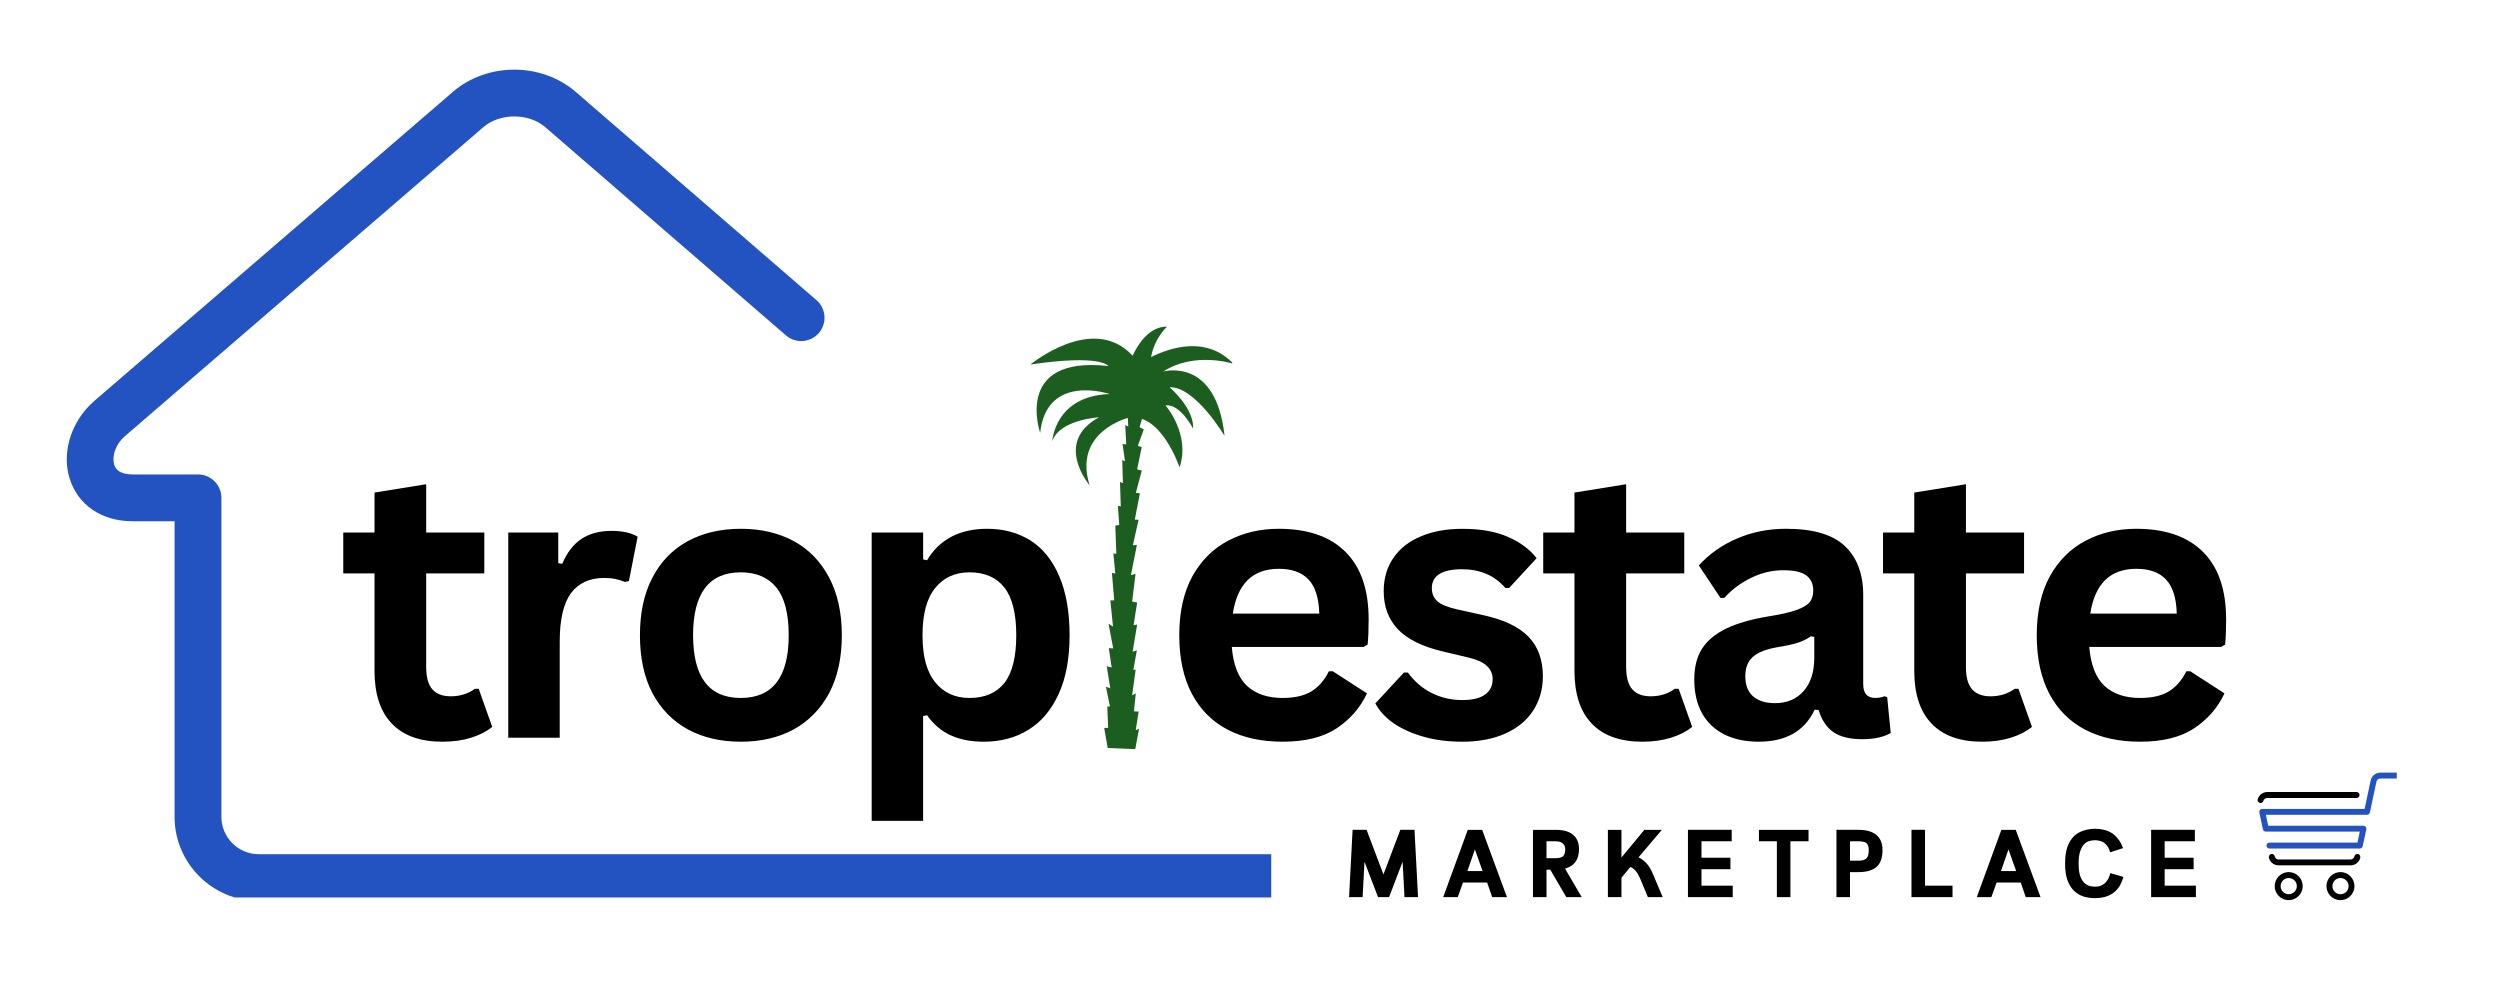 <?xml version="1.0" encoding="UTF-8"?>
<svg xmlns="http://www.w3.org/2000/svg" width="250" height="100" version="1.0" viewBox="0 0 187.5 75">
  <defs>
    <clipPath id="a">
      <path d="M5 5.223h90.344v62.086H5Zm0 0"></path>
    </clipPath>
    <clipPath id="b">
      <path d="M82 29h4v28h-4Zm0 0"></path>
    </clipPath>
    <clipPath id="c">
      <path d="m76.121 23.211 16.441.68-1.363 32.883-16.441-.68Zm0 0"></path>
    </clipPath>
    <clipPath id="d">
      <path d="m92.656 23.895-16.441-.68-1.363 32.883 16.441.68Zm0 0"></path>
    </clipPath>
    <clipPath id="e">
      <path d="M77 24h16v13H77Zm0 0"></path>
    </clipPath>
    <clipPath id="f">
      <path d="m76.121 23.211 16.441.68-1.363 32.883-16.441-.68Zm0 0"></path>
    </clipPath>
    <clipPath id="g">
      <path d="m92.656 23.895-16.441-.68-1.363 32.883 16.441.68Zm0 0"></path>
    </clipPath>
    <clipPath id="h">
      <path d="M169.285 59H177v2h-7.715Zm0 0"></path>
    </clipPath>
    <clipPath id="i">
      <path d="M170 65h3v2.633h-3Zm0 0"></path>
    </clipPath>
    <clipPath id="j">
      <path d="M174 65h3v2.633h-3Zm0 0"></path>
    </clipPath>
    <clipPath id="k">
      <path d="M169.285 57.906h10.473V64h-10.473Zm0 0"></path>
    </clipPath>
  </defs>
  <g clip-path="url(#a)">
    <path fill="#2353c1" d="M199.645 64.062c.969 0 1.754.789 1.754 1.758 0 .969-.785 1.754-1.754 1.754H19.402c-1.734 0-3.312-.711-4.457-1.852-1.141-1.141-1.852-2.719-1.852-4.453V39.094h-3.125c-1.223 0-2.23-.32-3.012-.852-.871-.586-1.445-1.418-1.734-2.363l-.004.004c-.27-.879-.277-1.844-.035-2.781.285-1.117.93-2.207 1.91-3.051l26.875-23.164c1.285-1.109 2.953-1.664 4.602-1.664 1.652 0 3.32.555 4.605 1.664l18.059 15.621c.73.629.812 1.734.18 2.469-.633.73-1.738.809-2.469.176L40.887 9.531c-.621-.531-1.457-.797-2.316-.797-.855 0-1.695.266-2.312.797l-26.875 23.168c-.422.363-.695.816-.812 1.27-.082.316-.082.625-.004.883H8.562l.004.008c.059.188.176.355.352.477.227.152.574.246 1.051.246h4.883c.969 0 1.754.789 1.754 1.758v23.93c0 .766.316 1.465.824 1.973.504.508 1.203.82 1.973.82Zm0 0"></path>
  </g>
  <path d="m35.902 51.66 1.016 2.859c-.43.344-.961.617-1.594.812-.625.195-1.34.297-2.141.297-1.668 0-2.934-.453-3.797-1.359-.867-.906-1.297-2.223-1.297-3.953v-7.312h-2.344v-3.062h2.344v-3l3.875-.625v3.625h4.359v3.062h-4.359v7.031c0 .762.156 1.32.469 1.672.312.344.77.516 1.375.516.688 0 1.289-.188 1.812-.562ZM38.12 55.332V39.941h3.75v2.297l.297.047c.363-.852.848-1.477 1.453-1.875.613-.395 1.352-.594 2.219-.594.863 0 1.523.148 1.984.438l-.656 3.328-.297.062c-.25-.102-.492-.176-.719-.219-.23-.051-.512-.078-.844-.078-1.086 0-1.914.383-2.484 1.141-.562.762-.844 1.977-.844 3.641v7.203ZM55.559 55.628c-1.5 0-2.824-.305-3.969-.922-1.137-.625-2.023-1.531-2.656-2.719-.625-1.195-.938-2.645-.938-4.344 0-1.688.312-3.129.938-4.328.633-1.207 1.52-2.117 2.656-2.734 1.145-.613 2.469-.922 3.969-.922 1.508 0 2.832.309 3.969.922 1.133.617 2.02 1.527 2.656 2.734.633 1.199.953 2.641.953 4.328 0 1.699-.32 3.148-.953 4.344-.637 1.188-1.523 2.094-2.656 2.719-1.137.617-2.461.922-3.969.922Zm0-3.281c2.395 0 3.594-1.566 3.594-4.703 0-1.625-.309-2.816-.922-3.578-.617-.758-1.508-1.141-2.672-1.141-2.387 0-3.578 1.574-3.578 4.719 0 3.137 1.191 4.703 3.578 4.703ZM65.376 61.566v-21.625h3.859v2.016l.297.062c.457-.781 1.066-1.367 1.828-1.766.758-.395 1.648-.594 2.672-.594 1.238 0 2.32.293 3.25.875.926.586 1.645 1.477 2.156 2.672.52 1.199.781 2.68.781 4.438 0 1.762-.277 3.234-.828 4.422-.543 1.188-1.297 2.078-2.266 2.672-.961.594-2.074.891-3.344.891-.961 0-1.789-.164-2.484-.484-.699-.32-1.289-.82-1.766-1.5l-.297.062v7.859Zm7.328-9.219c1.156 0 2.031-.375 2.625-1.125.594-.758.891-1.953.891-3.578s-.297-2.816-.891-3.578c-.594-.758-1.469-1.141-2.625-1.141-1.074 0-1.93.391-2.562 1.172-.637.781-.953 1.965-.953 3.547 0 1.574.316 2.75.953 3.531.633.781 1.488 1.172 2.562 1.172ZM102.493 62.237l1.266 3.344 1.266-3.344h1.062l.266 5.047h-1.016l-.141-2.656-1.016 2.656h-.828l-1.016-2.656-.141 2.656h-1.016l.266-5.047ZM111.537 66.191h-1.812l-.391 1.094h-1.094l1.844-5.047h1.078l1.859 5.047h-1.109Zm-1.484-.859h1.141l-.578-1.625ZM118.425 63.675c0 .406-.09.73-.266.969-.18.242-.438.406-.781.5l1.25 2.141h-1.156l-1.203-2.062h-.281v2.062h-1.016v-5.047h1.719c.57 0 1.004.125 1.297.375.289.25.438.605.438 1.062Zm-2.438-.578v1.266h.703c.238 0 .414-.047.531-.141.113-.094.172-.27.172-.531 0-.176-.059-.316-.172-.422-.117-.113-.293-.172-.531-.172ZM121.608 64.316l1.719-2.078h1.312l-1.75 2.062c.27.137.488.309.656.516.164.199.316.465.453.797l.703 1.672h-1.109l-.594-1.422c-.105-.238-.211-.414-.312-.531-.094-.125-.23-.227-.406-.312l-.672.812v1.453h-1.016v-5.047h1.016ZM127.611 65.191v1.234h2.344v.859h-3.359v-5.047h3.281v.859h-2.266v1.234h2.172v.859ZM134.281 63.097v4.188h-1.016v-4.188h-1.344v-.859h3.719v.859ZM138.75 65.409v1.875h-1.016v-5.047h1.641c.594 0 1.039.125 1.344.375.312.25.469.633.469 1.141 0 .594-.156 1.023-.469 1.281-.305.25-.746.375-1.328.375Zm0-2.312v1.453h.641c.258 0 .453-.051.578-.156.125-.102.188-.316.188-.641 0-.133-.016-.242-.047-.328-.031-.082-.078-.148-.141-.203-.062-.051-.148-.082-.25-.094-.094-.02-.203-.031-.328-.031ZM144.377 66.425h2.062v.859h-3.078v-5.047h1.016ZM151.556 66.191h-1.812l-.391 1.094h-1.094l1.844-5.047h1.078l1.859 5.047h-1.109Zm-1.484-.859h1.141l-.578-1.625ZM159.257 65.769c-.086.293-.195.543-.328.75-.137.199-.297.359-.484.484s-.398.219-.625.281c-.219.051-.449.078-.688.078-.312 0-.605-.043-.875-.125-.273-.094-.512-.238-.719-.438-.199-.195-.359-.461-.484-.797-.117-.332-.172-.742-.172-1.234 0-.5.055-.914.172-1.25.125-.332.285-.598.484-.797.207-.195.445-.336.719-.422.27-.094.562-.141.875-.141.227 0 .453.027.672.078.219.055.414.137.594.25.176.117.332.266.469.453.145.18.266.402.359.672l-.969.312c-.043-.176-.105-.32-.188-.438-.074-.113-.164-.207-.266-.281-.094-.07-.203-.117-.328-.141-.117-.031-.23-.047-.344-.047-.18 0-.34.027-.484.078-.148.055-.277.148-.391.281-.105.137-.195.32-.266.547-.062.219-.094.5-.094.844s.031.633.094.859c.07.219.16.391.266.516.113.125.242.219.391.281.145.055.305.078.484.078.125 0 .242-.016.359-.047.125-.039.234-.098.328-.172.102-.082.191-.188.266-.312.082-.133.145-.297.188-.484ZM162.349 65.191v1.234h2.344v.859h-3.359v-5.047h3.281v.859h-2.266v1.234h2.172v.859Zm0 0"></path>
  <g clip-path="url(#b)">
    <g clip-path="url(#c)">
      <g clip-path="url(#d)">
        <path fill="#1b5e1f" d="m85.559 30.578.031-.672-.809-.035.008 1.047-.227-.066.059 1.137-.23-.109.078 1.453-.277-.031.184 1.297L84.168 34.5l.051 1.727L84 36.156l.059 1.824-.219-.039.105 1.426-.297.059.078 2.109-.223-.031.145 1.52-.254-.059.172 2.055-.289.016.199 1.957-.336-.215.352 1.855-.332-.023.215 1.449-.367-.086.262 1.652-.324-.121.301 1.488-.203-.008.07 1.605-.297.008.262 1.504 2.066.086.285-1.535-.25.113.219-1.398-.352-.016L85.184 52l-.273.145.266-1.938L85 50.25l.266-1.48-.32.113.34-2.039-.266.043.266-1.695-.375-.078.254-2.074-.344.09.445-2.254-.301.016.43-1.91-.285-.016L85.492 37l-.305-.039.449-1.672-.352-.082.344-1.676-.293-.086.449-1.238-.312-.168.305-1.094-.301-.035Zm0 0"></path>
      </g>
    </g>
  </g>
  <g clip-path="url(#e)">
    <g clip-path="url(#f)">
      <g clip-path="url(#g)">
        <path fill="#1b5e1f" d="M87.246 27.867c2.352-1.535 5.262-.582 5.262-.582-2.02-2.141-4.781-1.203-6.18-.504.27-1.453 1.199-2.281 1.199-2.281-1.371-.027-2.223 1.402-2.582 2.18-2.965-3.227-7.664.66-7.664.66 5.34-.789 5.84.113 5.84.113-7.137-.801-5.109 5.008-5.109 5.008.492-4.52 5.223-2.906 5.223-2.906-4.129.125-4.316 3.535-4.316 3.535.551-1.629 3.508-1.793 3.508-1.793-3.453 1.875-.703 5.105-.703 5.105-1.273-4.008 2.863-5.055 2.863-5.055 2.477-.496 3.879 3.707 3.879 3.707.844-2.473-1.051-4.645-1.051-4.645 1.102-.152 2.074 1.75 2.074 1.75.066-1.582-1.773-3.113-1.773-3.113 1.918-.082 4.125 3.648 4.125 3.648-.633-5.969-4.594-4.828-4.594-4.828Zm0 0"></path>
      </g>
    </g>
  </g>
  <path d="M102.274 48.519h-9.891c.113 1.336.492 2.309 1.141 2.922.656.605 1.547.906 2.672.906.883 0 1.598-.16 2.141-.484.551-.332.992-.836 1.328-1.516h.297l2.562 1.656c-.5 1.074-1.262 1.949-2.281 2.625-1.012.668-2.359 1-4.047 1-1.594 0-2.969-.301-4.125-.906-1.156-.602-2.055-1.504-2.688-2.703-.625-1.195-.938-2.656-.938-4.375 0-1.75.328-3.223.984-4.422.664-1.195 1.562-2.086 2.688-2.672 1.125-.594 2.391-.891 3.797-.891 2.176 0 3.844.578 5 1.734 1.156 1.148 1.734 2.836 1.734 5.062 0 .812-.027 1.445-.078 1.891Zm-3.328-2.5c-.031-1.176-.305-2.031-.812-2.562-.5-.531-1.242-.797-2.219-.797-1.961 0-3.109 1.121-3.453 3.359ZM109.652 55.628c-1.055 0-2.016-.125-2.891-.375s-1.625-.586-2.25-1.016c-.617-.438-1.07-.93-1.359-1.484l2.141-2.312h.297c.508.688 1.113 1.203 1.812 1.547.695.344 1.453.516 2.266.516.758 0 1.328-.133 1.703-.406.383-.27.578-.656.578-1.156 0-.395-.141-.723-.422-.984-.273-.27-.715-.477-1.328-.625l-2.031-.484c-1.523-.363-2.637-.922-3.344-1.672-.699-.75-1.047-1.695-1.047-2.844 0-.957.242-1.789.734-2.5.488-.707 1.176-1.242 2.062-1.609.883-.375 1.914-.562 3.094-.562 1.383 0 2.531.203 3.438.609.914.398 1.629.93 2.141 1.594l-2.062 2.234h-.281c-.43-.488-.906-.844-1.438-1.062-.531-.227-1.133-.344-1.797-.344-1.523 0-2.281.477-2.281 1.422 0 .406.141.734.422.984s.781.453 1.5.609l1.906.422c1.551.336 2.688.871 3.406 1.609.727.742 1.094 1.734 1.094 2.984 0 .969-.246 1.828-.734 2.578-.48.742-1.18 1.312-2.094 1.719-.906.406-1.984.609-3.234.609ZM125.898 51.66l1.016 2.859c-.43.344-.961.617-1.594.812-.625.195-1.34.297-2.141.297-1.668 0-2.934-.453-3.797-1.359-.867-.906-1.297-2.223-1.297-3.953v-7.312h-2.344v-3.062h2.344v-3l3.875-.625v3.625h4.359v3.062h-4.359v7.031c0 .762.156 1.32.469 1.672.312.344.77.516 1.375.516.688 0 1.289-.188 1.812-.562ZM131.898 55.628c-.992 0-1.852-.184-2.578-.547-.719-.363-1.277-.895-1.672-1.594-.387-.707-.578-1.551-.578-2.531 0-.914.191-1.68.578-2.297.395-.613 1-1.117 1.812-1.516.82-.395 1.895-.703 3.219-.922.914-.145 1.613-.305 2.094-.484.477-.176.801-.375.969-.594.164-.227.25-.516.25-.859 0-.488-.172-.863-.516-1.125-.344-.258-.918-.391-1.719-.391-.855 0-1.668.195-2.438.578-.773.375-1.438.875-2 1.5h-.281l-1.625-2.438c.781-.863 1.734-1.535 2.859-2.016 1.125-.488 2.352-.734 3.688-.734 2.031 0 3.5.434 4.406 1.297.914.867 1.375 2.09 1.375 3.672v6.688c0 .688.301 1.031.906 1.031.238 0 .469-.039.688-.125l.203.062.266 2.688c-.211.137-.508.25-.891.344-.375.082-.793.125-1.25.125-.918 0-1.637-.176-2.156-.531-.512-.352-.883-.906-1.109-1.656l-.297-.031c-.75 1.605-2.152 2.406-4.203 2.406Zm1.219-2.891c.895 0 1.609-.297 2.141-.891.539-.602.812-1.441.812-2.516v-1.562l-.266-.047c-.242.188-.547.344-.922.469s-.918.246-1.625.359c-.836.148-1.438.391-1.812.734-.367.336-.547.812-.547 1.438 0 .656.191 1.156.578 1.5.395.344.941.516 1.641.516ZM151.383 51.66l1.016 2.859c-.43.344-.961.617-1.594.812-.625.195-1.34.297-2.141.297-1.668 0-2.934-.453-3.797-1.359-.867-.906-1.297-2.223-1.297-3.953v-7.312h-2.344v-3.062h2.344v-3l3.875-.625v3.625h4.359v3.062h-4.359v7.031c0 .762.156 1.32.469 1.672.312.344.77.516 1.375.516.688 0 1.289-.188 1.812-.562ZM166.585 48.519h-9.891c.113 1.336.492 2.309 1.141 2.922.656.605 1.547.906 2.672.906.883 0 1.598-.16 2.141-.484.551-.332.992-.836 1.328-1.516h.297l2.562 1.656c-.5 1.074-1.262 1.949-2.281 2.625-1.012.668-2.359 1-4.047 1-1.594 0-2.969-.301-4.125-.906-1.156-.602-2.055-1.504-2.688-2.703-.625-1.195-.938-2.656-.938-4.375 0-1.75.328-3.223.984-4.422.664-1.195 1.562-2.086 2.688-2.672 1.125-.594 2.391-.891 3.797-.891 2.176 0 3.844.578 5 1.734 1.156 1.148 1.734 2.836 1.734 5.062 0 .812-.027 1.445-.078 1.891Zm-3.328-2.5c-.031-1.176-.305-2.031-.812-2.562-.5-.531-1.242-.797-2.219-.797-1.961 0-3.109 1.121-3.453 3.359Zm0 0"></path>
  <g clip-path="url(#h)">
    <path d="M169.48 60.215c.02.004.039.008.062.008.094 0 .184-.062.211-.16.039-.129.156-.215.293-.215h6.699c.121 0 .219-.102.219-.223 0-.125-.098-.223-.219-.223h-6.703c-.328 0-.625.223-.715.539-.035.117.035.238.152.273Zm0 0"></path>
  </g>
  <g clip-path="url(#i)">
    <path d="M170.602 66.461c0 .578.473 1.051 1.051 1.051.582 0 1.051-.473 1.051-1.051 0-.582-.469-1.055-1.051-1.055-.578 0-1.051.473-1.051 1.055Zm1.66 0c0 .332-.273.605-.609.605-.332 0-.605-.27-.605-.605 0-.34.27-.609.605-.609.34 0 .609.273.609.609Zm0 0"></path>
  </g>
  <g clip-path="url(#j)">
    <path d="M175.535 65.406c-.578 0-1.051.473-1.051 1.055 0 .578.473 1.051 1.051 1.051.582 0 1.051-.473 1.051-1.051 0-.582-.469-1.055-1.051-1.055Zm0 1.66c-.332 0-.605-.27-.605-.605 0-.34.27-.609.605-.609.34 0 .609.27.609.609 0 .336-.27.605-.609.605Zm0 0"></path>
  </g>
  <path d="M177.016 64.316c.02-.047 0-.227-.168-.266-.117-.023-.238.047-.262.164-.055.234-.27.246-.297.246h-5.395c-.203 0-.277-.172-.293-.246-.031-.117-.148-.188-.266-.164-.117.027-.191.148-.164.266h-.008c.07.328.367.586.734.586h5.398c.352 0 .656-.246.73-.586Zm0 0"></path>
  <g clip-path="url(#k)">
    <path fill="#2353c1" d="M179.777 57.945h-1.25c-.348 0-.652.246-.727.586l-.453 2.137h-7.68c-.07 0-.133.031-.172.082-.043.051-.059.117-.047.184l.27 1.266c.02.102.113.172.219.172h7.047l-.176.824h-6.602c-.121 0-.223.098-.223.219 0 .125.102.223.223.223h6.781c.102 0 .195-.07.215-.176l.27-1.262c.016-.066 0-.133-.043-.188-.043-.051-.105-.082-.172-.082h-7.141l-.176-.82h7.586c.105 0 .195-.074.215-.176l.492-2.312c.031-.137.152-.234.293-.234h1.25c.121 0 .223-.102.223-.223 0-.121-.102-.219-.223-.219Zm0 0"></path>
  </g>
</svg>
